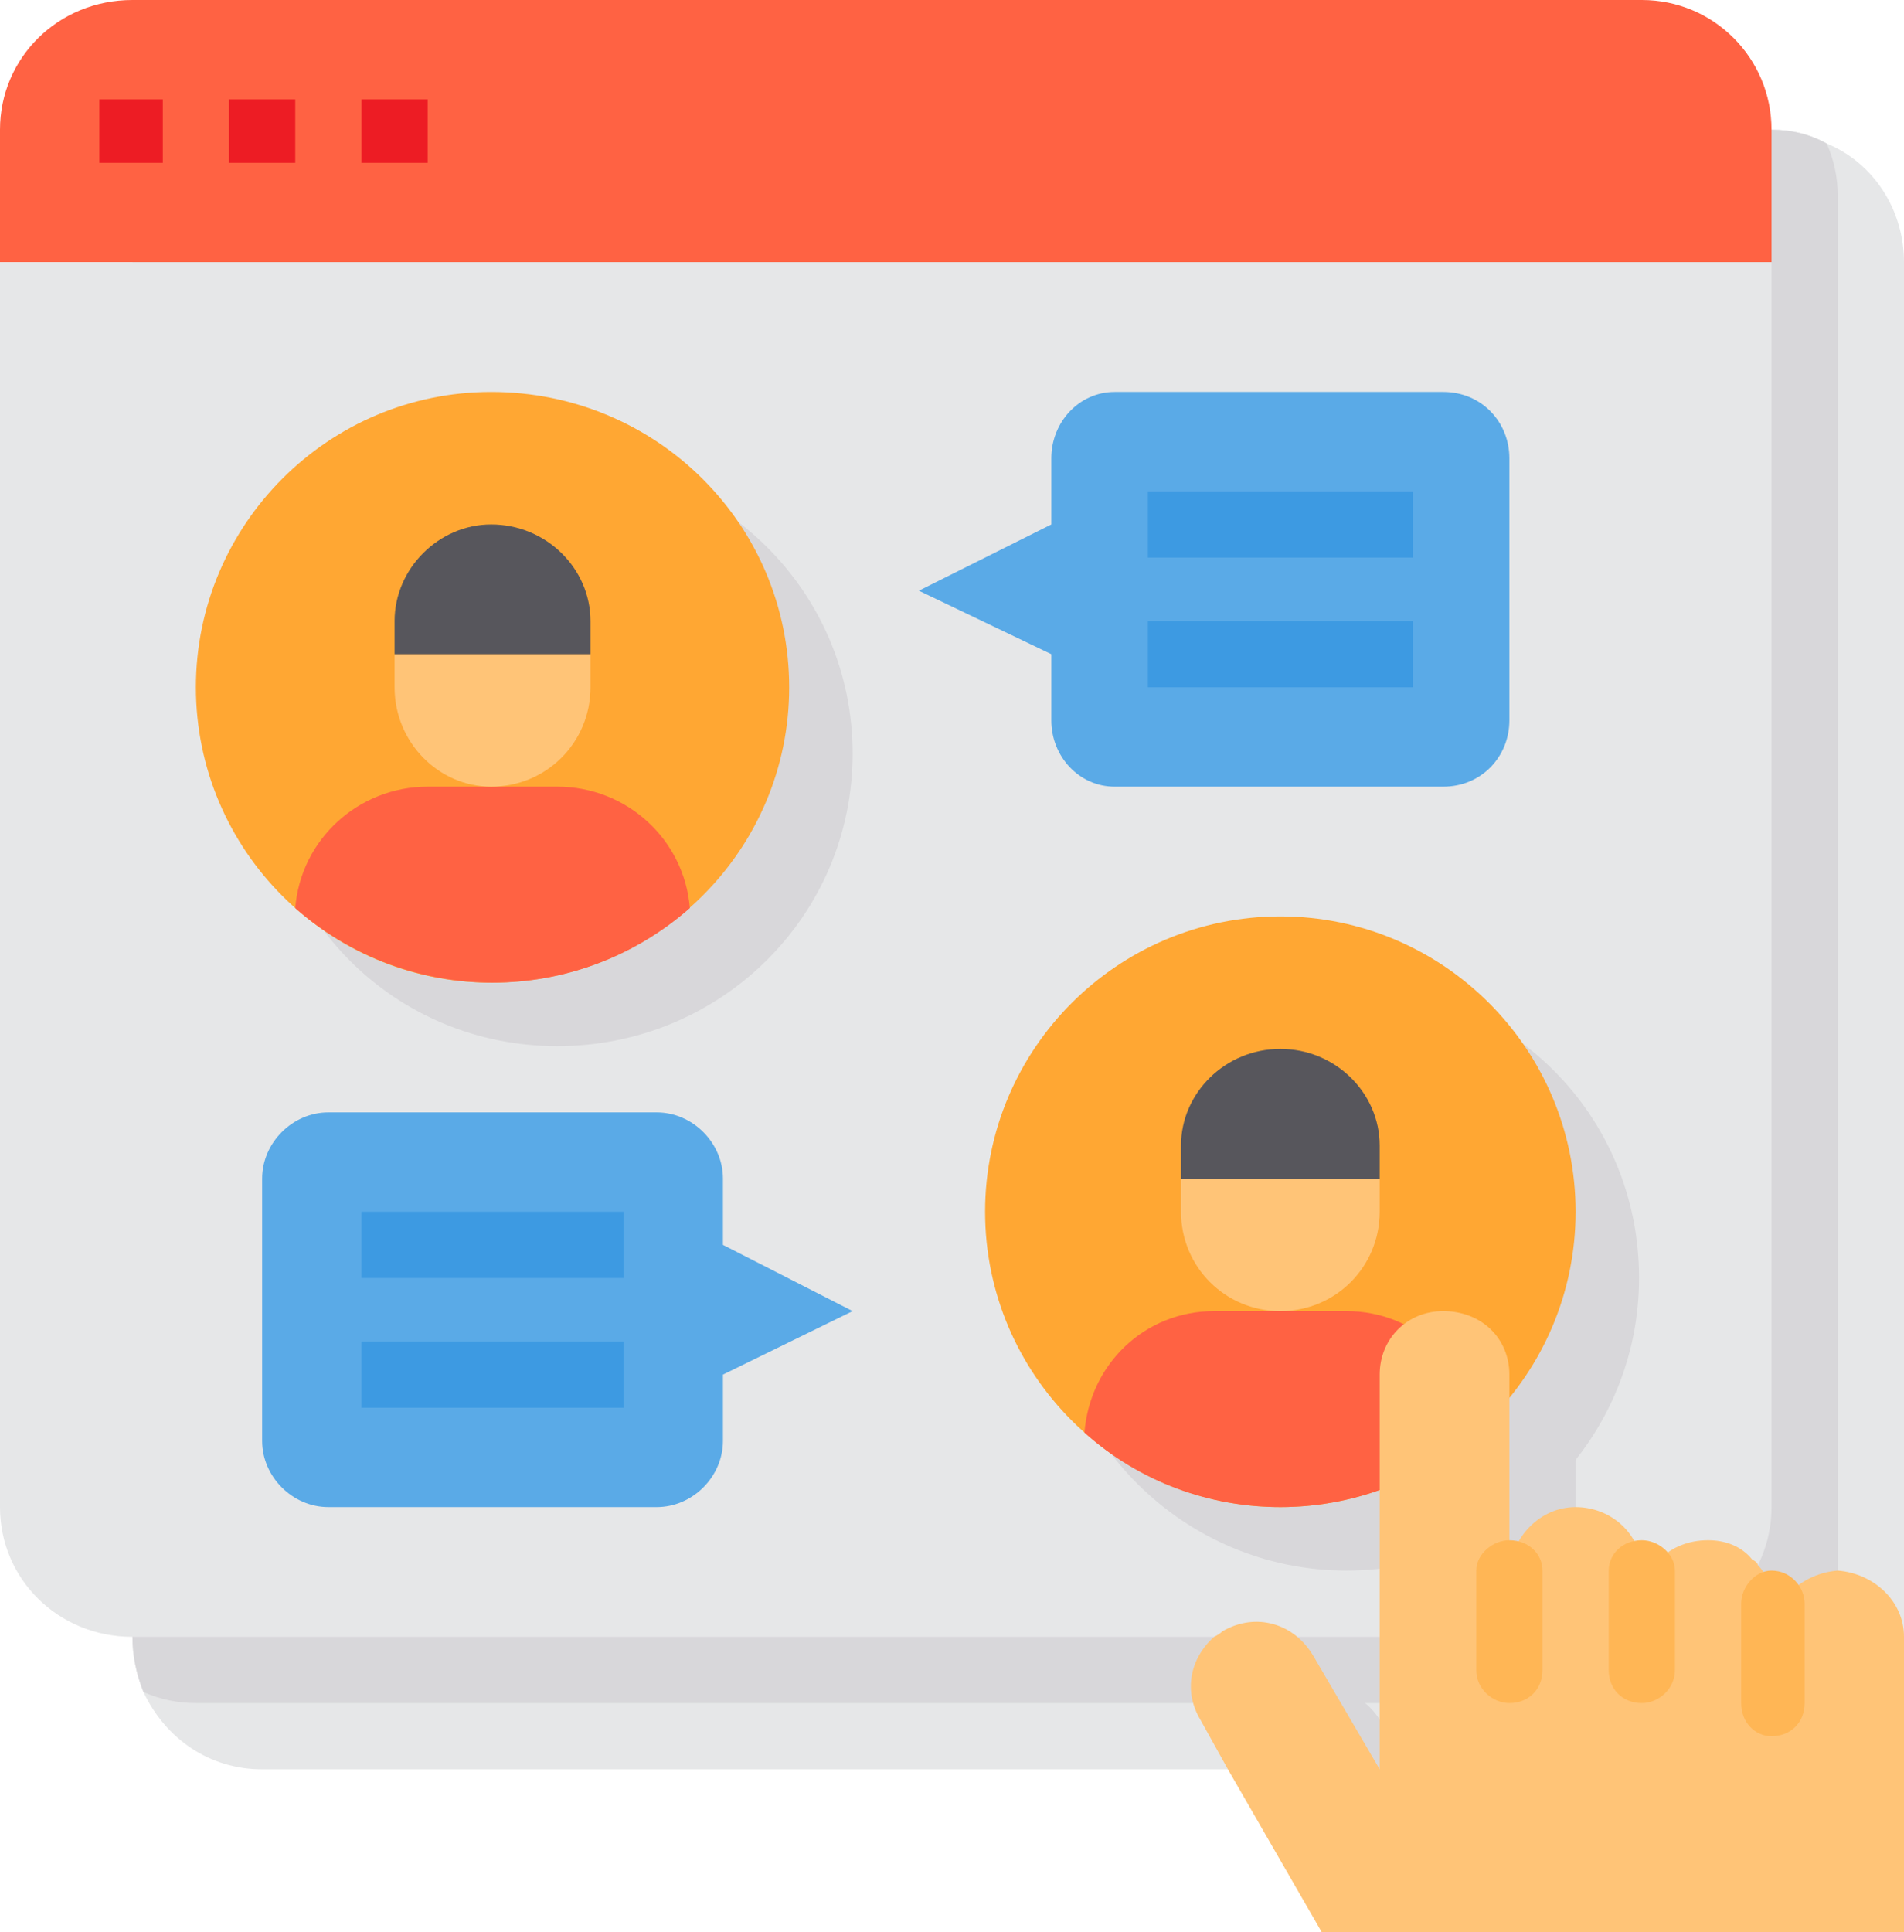 <svg version="1.2" xmlns="http://www.w3.org/2000/svg" viewBox="0 0 69 70" width="69" height="70"><style>.a{fill:#e6e7e8}.b{fill:#d8d7da}.c{fill:#ff6243}.d{fill:#5aaae7}.e{fill:#3d9ae2}.f{fill:#ed1c24}.g{fill:#ffa733}.h{fill:#ffc477}.i{fill:#57565c}.j{fill:#ffb655}</style><path class="a" d="m69 9.5v49.8c0 2.6-2.1 4.8-4.8 4.8h-54.7c-1.9 0-3.5-1.1-4.3-2.8q-0.4-1-0.4-2v-49.8c0-2.6 2.1-4.8 4.7-4.8h54.7q1.1 0 2 0.5c1.7 0.7 2.8 2.4 2.8 4.3z"/><path class="b" d="m66.6 7.1v49.8c0 2.7-2.1 4.8-4.7 4.8h-54.8q-1 0-1.9-0.4-0.4-1-0.4-2v-49.8c0-2.6 2.1-4.8 4.7-4.8h54.7q1.1 0 2 0.5 0.4 0.9 0.4 1.9z"/><path class="c" d="m64.2 4.7v4.8h-64.2v-4.8c0-2.6 2.1-4.7 4.8-4.7h54.7c2.6 0 4.7 2.1 4.7 4.7z"/><path class="a" d="m64.2 9.5v45.1c0 2.6-2.1 4.7-4.7 4.7h-54.7c-2.7 0-4.8-2.1-4.8-4.7v-45.1z"/><path class="b" d="m50 62.3l1 1.8h-5.4c-0.2-0.9 0.1-1.8 0.8-2.4q0.1-0.1 0.3-0.2c1.2-0.7 2.6-0.3 3.3 0.8q0 0 0 0z"/><path class="d" d="m54.7 16.6v9.5c0 1.3-1 2.4-2.4 2.4h-11.9c-1.3 0-2.3-1.1-2.3-2.4v-2.4l-4.8-2.3 4.8-2.4v-2.4c0-1.3 1-2.4 2.3-2.4h11.9c1.4 0 2.4 1.1 2.4 2.4z"/><path class="d" d="m30.9 47.5l-4.7 2.3v2.4c0 1.3-1.1 2.4-2.4 2.4h-11.9c-1.3 0-2.4-1.1-2.4-2.4v-9.5c0-1.3 1.1-2.4 2.4-2.4h11.9c1.3 0 2.4 1.1 2.4 2.4v2.4z"/><path fill-rule="evenodd" class="e" d="m51.2 17.8v2.4h-9.6v-2.4z"/><path fill-rule="evenodd" class="e" d="m51.2 22.5v2.4h-9.6v-2.4z"/><path fill-rule="evenodd" class="e" d="m22.6 43.9v2.4h-9.5v-2.4z"/><path fill-rule="evenodd" class="e" d="m22.6 48.6v2.4h-9.5v-2.4z"/><path fill-rule="evenodd" class="f" d="m5.9 3.6v2.3h-2.3v-2.3z"/><path fill-rule="evenodd" class="f" d="m10.7 3.6v2.3h-2.4v-2.3z"/><path fill-rule="evenodd" class="f" d="m15.5 3.6v2.3h-2.4v-2.3z"/><path fill-rule="evenodd" class="b" d="m20.2 37.9c-5.9 0-10.6-4.7-10.6-10.6 0-5.9 4.7-10.6 10.6-10.6 5.9 0 10.7 4.7 10.7 10.6 0 5.9-4.8 10.6-10.7 10.6z"/><path fill-rule="evenodd" class="g" d="m17.8 35.6c-5.9 0-10.7-4.8-10.7-10.7 0-5.9 4.8-10.7 10.7-10.7 6 0 10.8 4.8 10.8 10.7 0 5.9-4.8 10.7-10.8 10.7z"/><path class="c" d="m20.2 28.5c2.5 0 4.6 1.9 4.8 4.4-4.1 3.6-10.2 3.6-14.3 0 0.2-2.5 2.3-4.4 4.8-4.4z"/><path class="h" d="m21.4 23.7v1.2c0 2-1.6 3.6-3.6 3.6-1.9 0-3.5-1.6-3.5-3.6v-1.2z"/><path class="i" d="m21.4 22.5v1.2h-7.1v-1.2c0-1.9 1.6-3.5 3.5-3.5 2 0 3.6 1.6 3.6 3.5z"/><path fill-rule="evenodd" class="b" d="m48.8 56.9c-5.9 0-10.7-4.8-10.7-10.6 0-5.9 4.8-10.6 10.7-10.6 5.9 0 10.6 4.7 10.6 10.6 0 5.8-4.7 10.6-10.6 10.6z"/><path class="b" d="m69 59.3c0 2.6-2.1 4.8-4.8 4.8h-11.9v-11.9c0-1.3 1.1-2.4 2.4-2.4 1.3 0 2.4 1.1 2.4 2.4v7.1c0-1.3 1.1-2.3 2.4-2.4 1.3 0.1 2.4 1.1 2.4 2.4v1.2c0-1.3 1-2.4 2.3-2.4 0.7 0 1.3 0.3 1.7 0.7q0.1 0.1 0.2 0.3c0.3 0.4 0.5 0.9 0.5 1.4v1.2c0-1.3 1.1-2.4 2.4-2.4z"/><path fill-rule="evenodd" class="g" d="m46.4 54.6c-5.9 0-10.7-4.8-10.7-10.7 0-5.9 4.8-10.7 10.7-10.7 5.9 0 10.7 4.8 10.7 10.7 0 5.9-4.8 10.7-10.7 10.7z"/><path class="c" d="m48.8 47.5c2.5 0 4.5 1.9 4.7 4.4-4 3.6-10.2 3.6-14.2 0 0.2-2.5 2.2-4.4 4.7-4.4z"/><path class="h" d="m50 42.7v1.2c0 2-1.6 3.6-3.6 3.6-2 0-3.6-1.6-3.6-3.6v-1.2z"/><path class="i" d="m50 41.5v1.2h-7.2v-1.2c0-1.9 1.6-3.5 3.6-3.5 2 0 3.6 1.6 3.6 3.5z"/><path class="h" d="m69 59.3v10.7h-21.1l-3.4-5.9-1-1.8c-0.6-1-0.4-2.2 0.5-3q0.2-0.1 0.3-0.2c1.2-0.7 2.6-0.3 3.3 0.9q0 0 0 0l2.4 4.1v-14.3c0-1.3 1-2.3 2.3-2.3 1.4 0 2.4 1 2.4 2.3v7.1c0.1-1.2 1.1-2.3 2.4-2.3 1.3 0 2.4 1 2.4 2.3v1.2c0-1.3 1-2.3 2.4-2.3 0.6 0 1.2 0.2 1.6 0.7q0.2 0.1 0.2 0.2c0.4 0.4 0.5 0.9 0.5 1.4v1.2c0-1.3 1.1-2.3 2.4-2.4 1.3 0.1 2.4 1.1 2.4 2.4z"/><path class="j" d="m64.2 56.9c0.7 0 1.2 0.6 1.2 1.2v3.6c0 0.7-0.5 1.2-1.2 1.2-0.6 0-1.1-0.5-1.1-1.2v-3.6c0-0.6 0.5-1.2 1.1-1.2z"/><path class="j" d="m59.5 55.8c0.6 0 1.2 0.5 1.2 1.1v3.6c0 0.7-0.6 1.2-1.2 1.2-0.7 0-1.2-0.5-1.2-1.2v-3.6c0-0.6 0.5-1.1 1.2-1.1z"/><path class="j" d="m54.7 55.8c0.7 0 1.2 0.5 1.2 1.1v3.6c0 0.7-0.5 1.2-1.2 1.2-0.6 0-1.2-0.5-1.2-1.2v-3.6c0-0.6 0.6-1.1 1.2-1.1z"/></svg>